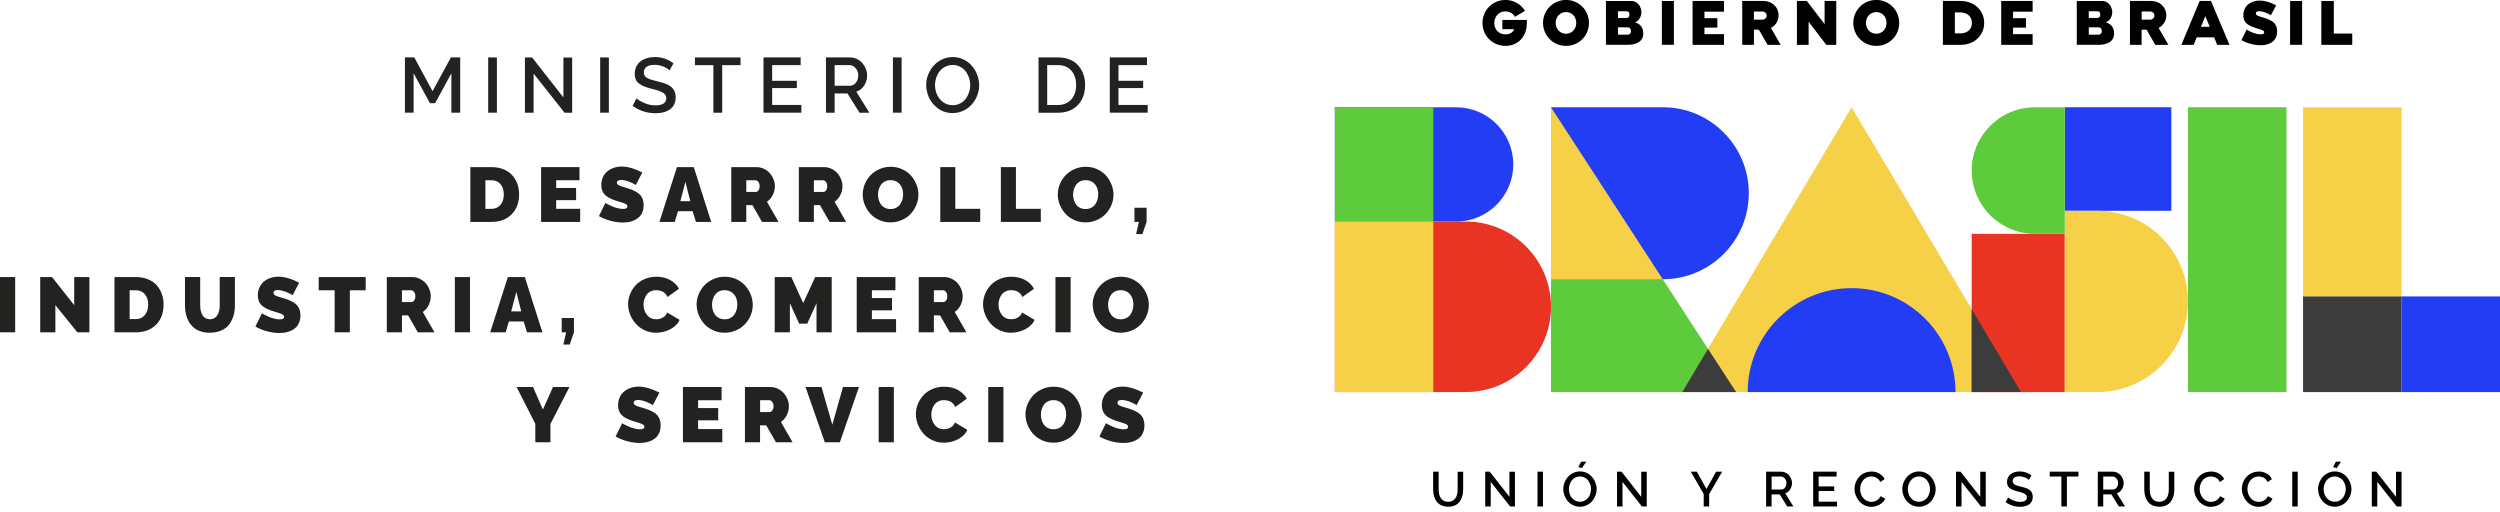 <svg xmlns="http://www.w3.org/2000/svg" width="166" height="34" viewBox="0 0 166 34" fill="none"><g clip-path="url(#clip0_7114_1785)"><path d="M99.756 1.94H100.541C100.471 2.129 100.276 2.283 99.966 2.283C99.525 2.283 99.222 1.967 99.222 1.53C99.222 1.093 99.525 0.756 99.954 0.756C100.227 0.756 100.463 0.887 100.59 1.119L101.259 0.722C100.989 0.27 100.497 -0.004 99.962 -0.004C99.114 -0.004 98.437 0.673 98.437 1.526C98.437 2.379 99.109 3.047 99.966 3.047C100.773 3.047 101.38 2.455 101.38 1.549V1.322H99.756V1.944V1.94Z" fill="black"></path><path d="M103.987 2.241C103.597 2.241 103.297 1.933 103.297 1.522C103.297 1.11 103.597 0.802 103.987 0.802C104.377 0.802 104.664 1.11 104.664 1.522C104.664 1.933 104.369 2.241 103.987 2.241ZM103.987 -0.004C103.134 -0.004 102.457 0.673 102.457 1.522C102.457 2.37 103.134 3.047 103.987 3.047C104.84 3.047 105.508 2.37 105.508 1.522C105.508 0.673 104.831 -0.004 103.987 -0.004Z" fill="black"></path><path d="M112.387 2.978H114.473V2.267H113.175V1.834H114.032V1.208H113.175V0.775H114.473V0.064H112.387V2.978Z" fill="black"></path><path d="M117.006 1.308H116.459V0.765H117.006C117.195 0.765 117.305 0.892 117.305 1.038C117.305 1.185 117.189 1.308 117.006 1.308ZM117.59 1.855C117.899 1.692 118.099 1.384 118.099 1.011C118.099 0.472 117.662 0.064 117.093 0.064H115.684V2.978H116.461V1.972H116.79L117.367 2.978H118.237L117.59 1.855Z" fill="black"></path><path d="M121.153 1.603L119.975 0.064H119.315V2.978H120.092V1.444L121.265 2.978H121.927V0.064H121.153V1.603Z" fill="black"></path><path d="M124.588 2.241C124.198 2.241 123.898 1.933 123.898 1.522C123.898 1.11 124.198 0.802 124.588 0.802C124.978 0.802 125.265 1.11 125.265 1.522C125.265 1.933 124.97 2.241 124.588 2.241ZM124.588 -0.004C123.735 -0.004 123.058 0.673 123.058 1.522C123.058 2.37 123.735 3.047 124.588 3.047C125.441 3.047 126.109 2.37 126.109 1.522C126.109 0.673 125.433 -0.004 124.588 -0.004Z" fill="black"></path><path d="M130.156 2.218H129.802V0.824H130.156C130.619 0.824 130.935 1.098 130.935 1.522C130.935 1.947 130.619 2.22 130.156 2.22M130.195 0.064H129.008V2.978H130.195C131.081 2.978 131.75 2.356 131.75 1.522C131.75 0.688 131.081 0.067 130.195 0.067" fill="black"></path><path d="M132.88 2.978H134.966V2.267H133.667V1.834H134.524V1.208H133.667V0.775H134.966V0.064H132.88V2.978Z" fill="black"></path><path d="M142.753 1.306H142.205V0.763H142.753C142.942 0.763 143.052 0.89 143.052 1.036C143.052 1.183 142.935 1.306 142.753 1.306ZM143.334 1.855C143.642 1.692 143.843 1.384 143.843 1.011C143.843 0.472 143.406 0.064 142.838 0.064H141.429V2.978H142.203V1.972H142.534L143.111 2.978H143.981L143.334 1.855Z" fill="black"></path><path d="M146.144 1.781L146.435 1.066L146.725 1.781H146.142H146.144ZM146.804 0.064H146.059L144.843 2.978H145.662L145.864 2.477H147.016L147.222 2.978H148.037L146.808 0.064H146.804Z" fill="black"></path><path d="M154.965 2.227V0.064H154.137V2.978H156.189V2.227H154.965Z" fill="black"></path><path d="M108.093 1.815H107.433V2.303H108.065C108.133 2.303 108.188 2.282 108.233 2.241C108.275 2.199 108.298 2.142 108.298 2.065C108.298 1.989 108.279 1.934 108.241 1.887C108.203 1.84 108.154 1.817 108.095 1.817M107.433 0.748V1.193H107.98C108.042 1.193 108.095 1.176 108.135 1.142C108.175 1.108 108.197 1.049 108.197 0.968C108.197 0.894 108.18 0.839 108.143 0.803C108.107 0.767 108.063 0.75 108.006 0.75H107.435L107.433 0.748ZM108.065 2.975H106.635V0.066H108.324C108.455 0.066 108.572 0.102 108.676 0.177C108.78 0.251 108.856 0.344 108.909 0.457C108.96 0.569 108.988 0.688 108.988 0.813C108.988 0.955 108.952 1.089 108.88 1.212C108.808 1.335 108.706 1.427 108.572 1.486C108.744 1.537 108.878 1.624 108.971 1.749C109.064 1.872 109.113 2.033 109.113 2.231C109.113 2.358 109.086 2.47 109.033 2.566C108.979 2.664 108.903 2.742 108.808 2.801C108.71 2.859 108.6 2.903 108.477 2.933C108.354 2.963 108.218 2.978 108.071 2.978" fill="black"></path><path d="M139.356 1.815H138.696V2.303H139.329C139.397 2.303 139.452 2.282 139.496 2.241C139.539 2.199 139.562 2.142 139.562 2.065C139.562 1.989 139.543 1.934 139.505 1.887C139.467 1.84 139.418 1.817 139.358 1.817M138.694 0.745V1.191H139.242C139.303 1.191 139.356 1.174 139.397 1.14C139.437 1.106 139.458 1.047 139.458 0.966C139.458 0.892 139.441 0.835 139.405 0.801C139.369 0.764 139.324 0.748 139.267 0.748H138.696L138.694 0.745ZM139.329 2.975H137.899V0.066H139.588C139.719 0.066 139.836 0.102 139.94 0.177C140.044 0.251 140.122 0.344 140.173 0.457C140.224 0.569 140.252 0.688 140.252 0.813C140.252 0.955 140.216 1.089 140.143 1.212C140.071 1.335 139.969 1.427 139.836 1.486C140.008 1.537 140.141 1.624 140.235 1.749C140.328 1.872 140.377 2.033 140.377 2.233C140.377 2.36 140.349 2.47 140.296 2.568C140.243 2.666 140.167 2.744 140.071 2.804C139.976 2.861 139.863 2.905 139.74 2.935C139.617 2.965 139.481 2.98 139.335 2.98" fill="black"></path><path d="M150.791 1.01C150.778 1.004 150.763 0.995 150.742 0.982C150.723 0.972 150.68 0.949 150.621 0.919C150.559 0.889 150.5 0.862 150.44 0.838C150.383 0.815 150.313 0.794 150.237 0.775C150.16 0.755 150.086 0.745 150.02 0.745C149.865 0.745 149.787 0.794 149.787 0.889C149.787 0.91 149.791 0.929 149.798 0.946C149.804 0.963 149.817 0.98 149.836 0.995C149.855 1.01 149.874 1.023 149.891 1.033C149.91 1.044 149.938 1.057 149.974 1.069C150.012 1.082 150.044 1.093 150.071 1.101C150.099 1.11 150.137 1.12 150.192 1.139C150.247 1.156 150.292 1.169 150.326 1.18C150.443 1.216 150.542 1.252 150.625 1.286C150.706 1.32 150.786 1.362 150.865 1.413C150.941 1.464 151.005 1.517 151.049 1.579C151.096 1.638 151.134 1.71 151.162 1.795C151.189 1.88 151.202 1.975 151.202 2.082C151.202 2.217 151.181 2.338 151.139 2.444C151.096 2.553 151.039 2.642 150.969 2.71C150.899 2.778 150.814 2.835 150.718 2.879C150.621 2.926 150.521 2.956 150.419 2.977C150.317 2.996 150.209 3.005 150.097 3.005C149.887 3.005 149.668 2.973 149.439 2.911C149.21 2.85 149.008 2.767 148.832 2.663L149.176 1.963C149.189 1.971 149.208 1.984 149.231 1.997C149.254 2.009 149.303 2.035 149.375 2.073C149.45 2.109 149.52 2.143 149.592 2.171C149.662 2.198 149.747 2.224 149.842 2.247C149.94 2.27 150.029 2.281 150.112 2.281C150.266 2.281 150.343 2.239 150.343 2.154C150.343 2.122 150.332 2.094 150.313 2.069C150.294 2.043 150.26 2.022 150.213 2.001C150.167 1.98 150.122 1.963 150.078 1.95C150.035 1.935 149.974 1.918 149.893 1.895C149.815 1.872 149.749 1.85 149.696 1.833C149.435 1.744 149.246 1.64 149.131 1.517C149.015 1.394 148.957 1.226 148.957 1.019C148.957 0.862 148.987 0.721 149.046 0.594C149.106 0.467 149.186 0.365 149.286 0.284C149.388 0.204 149.503 0.144 149.632 0.1C149.761 0.057 149.899 0.036 150.044 0.036C150.356 0.036 150.718 0.14 151.134 0.35L150.791 1.01Z" fill="black"></path><path d="M152.861 0.066H152.063V2.975H152.861V0.066Z" fill="black"></path><path d="M111.146 0.066H110.348V2.975H111.146V0.066Z" fill="black"></path><path d="M96.159 33.646C96.017 33.646 95.888 33.625 95.773 33.582C95.659 33.54 95.565 33.485 95.489 33.412C95.415 33.342 95.351 33.255 95.302 33.156C95.251 33.056 95.217 32.952 95.194 32.842C95.173 32.733 95.162 32.615 95.162 32.492V31.32H95.527V32.492C95.527 32.579 95.534 32.661 95.546 32.74C95.559 32.818 95.58 32.893 95.612 32.965C95.644 33.037 95.682 33.098 95.729 33.149C95.775 33.2 95.835 33.241 95.907 33.272C95.981 33.304 96.064 33.319 96.157 33.319C96.251 33.319 96.336 33.304 96.408 33.272C96.482 33.241 96.541 33.198 96.588 33.147C96.635 33.094 96.673 33.033 96.705 32.963C96.737 32.891 96.758 32.816 96.768 32.738C96.781 32.661 96.787 32.579 96.787 32.494V31.322H97.155V32.494C97.155 32.655 97.135 32.803 97.097 32.941C97.059 33.077 97.002 33.198 96.923 33.306C96.847 33.415 96.741 33.497 96.611 33.557C96.48 33.618 96.329 33.648 96.155 33.648" fill="black"></path><path d="M98.619 31.32V33.631H98.984V31.997L100.274 33.631H100.592V31.325H100.227V32.99L98.918 31.32H98.619Z" fill="black"></path><path d="M102.453 31.32H102.09V33.631H102.453V31.32Z" fill="black"></path><path d="M105.04 31.083L104.804 31.013L104.989 30.654H105.331L105.038 31.083H105.04ZM104.913 33.317C105.025 33.317 105.129 33.292 105.222 33.243C105.318 33.194 105.394 33.13 105.454 33.05C105.513 32.969 105.562 32.88 105.594 32.78C105.628 32.681 105.645 32.579 105.645 32.475C105.645 32.371 105.628 32.261 105.592 32.159C105.555 32.059 105.507 31.968 105.445 31.891C105.384 31.813 105.305 31.751 105.214 31.707C105.12 31.66 105.021 31.637 104.913 31.637C104.804 31.637 104.696 31.66 104.603 31.709C104.507 31.758 104.429 31.821 104.369 31.9C104.308 31.98 104.259 32.07 104.227 32.169C104.193 32.269 104.176 32.371 104.176 32.475C104.176 32.621 104.206 32.757 104.263 32.884C104.323 33.012 104.41 33.116 104.524 33.196C104.639 33.277 104.768 33.317 104.915 33.317M103.803 32.475C103.803 32.322 103.83 32.176 103.888 32.033C103.945 31.891 104.021 31.766 104.119 31.658C104.217 31.552 104.335 31.465 104.473 31.401C104.613 31.337 104.76 31.304 104.915 31.304C105.07 31.304 105.224 31.337 105.365 31.405C105.505 31.473 105.621 31.562 105.715 31.673C105.808 31.785 105.882 31.908 105.935 32.05C105.988 32.191 106.016 32.333 106.016 32.479C106.016 32.632 105.988 32.778 105.931 32.92C105.874 33.063 105.797 33.188 105.702 33.294C105.606 33.402 105.488 33.487 105.35 33.551C105.21 33.614 105.063 33.648 104.908 33.648C104.779 33.648 104.658 33.627 104.539 33.582C104.422 33.54 104.321 33.481 104.231 33.406C104.142 33.33 104.066 33.245 104.002 33.145C103.937 33.046 103.888 32.94 103.854 32.825C103.82 32.71 103.803 32.594 103.803 32.477" fill="black"></path><path d="M107.371 31.32V33.631H107.734V31.997L109.026 33.631H109.344V31.325H108.977V32.99L107.67 31.32H107.371Z" fill="black"></path><path d="M113.952 31.32L113.309 32.47L112.67 31.32H112.269L113.126 32.799V33.631H113.489V32.806L114.353 31.32H113.952Z" fill="black"></path><path d="M117.635 32.504H118.274C118.373 32.504 118.458 32.462 118.524 32.377C118.59 32.292 118.622 32.192 118.622 32.071C118.622 31.951 118.586 31.853 118.509 31.768C118.435 31.683 118.35 31.643 118.253 31.643H117.635V32.504ZM117.27 33.631V31.32H118.276C118.376 31.32 118.473 31.341 118.562 31.386C118.654 31.428 118.728 31.486 118.789 31.558C118.851 31.628 118.9 31.709 118.936 31.8C118.972 31.891 118.989 31.98 118.989 32.074C118.989 32.231 118.946 32.371 118.866 32.498C118.783 32.625 118.675 32.71 118.539 32.753L119.082 33.631H118.673L118.17 32.827H117.633V33.631H117.27Z" fill="black"></path><path d="M120.396 31.32V33.631H121.978V33.309H120.758V32.602H121.79V32.298H120.758V31.643H121.951V31.32H120.396Z" fill="black"></path><path d="M124.259 31.308C124.461 31.308 124.639 31.354 124.792 31.445C124.945 31.537 125.061 31.66 125.138 31.813L124.851 32.006C124.82 31.94 124.781 31.881 124.735 31.832C124.688 31.783 124.637 31.745 124.584 31.717C124.529 31.689 124.474 31.671 124.419 31.658C124.363 31.645 124.306 31.639 124.249 31.639C124.155 31.639 124.068 31.654 123.988 31.687C123.907 31.721 123.839 31.764 123.782 31.817C123.725 31.87 123.676 31.934 123.633 32.006C123.593 32.078 123.561 32.152 123.542 32.233C123.523 32.311 123.513 32.392 123.513 32.475C123.513 32.623 123.544 32.763 123.608 32.893C123.672 33.022 123.761 33.126 123.875 33.205C123.992 33.283 124.119 33.323 124.257 33.323C124.338 33.323 124.414 33.311 124.491 33.285C124.567 33.26 124.639 33.219 124.709 33.16C124.779 33.103 124.834 33.028 124.873 32.944L125.176 33.115C125.131 33.226 125.057 33.323 124.953 33.406C124.851 33.491 124.737 33.553 124.616 33.593C124.493 33.633 124.37 33.652 124.245 33.652C124.088 33.652 123.939 33.618 123.801 33.548C123.661 33.478 123.544 33.389 123.449 33.277C123.353 33.164 123.279 33.037 123.224 32.895C123.169 32.753 123.141 32.608 123.141 32.462C123.141 32.349 123.156 32.237 123.188 32.127C123.22 32.016 123.269 31.912 123.332 31.815C123.396 31.717 123.472 31.63 123.559 31.556C123.648 31.482 123.752 31.42 123.873 31.378C123.994 31.333 124.124 31.312 124.259 31.312" fill="black"></path><path d="M127.421 33.317C127.533 33.317 127.637 33.292 127.73 33.243C127.824 33.194 127.902 33.131 127.962 33.05C128.021 32.969 128.07 32.88 128.102 32.781C128.136 32.681 128.151 32.579 128.151 32.475C128.151 32.371 128.134 32.261 128.098 32.159C128.061 32.059 128.013 31.968 127.951 31.892C127.89 31.813 127.811 31.751 127.72 31.707C127.626 31.66 127.527 31.637 127.419 31.637C127.31 31.637 127.202 31.66 127.109 31.709C127.013 31.758 126.935 31.821 126.873 31.9C126.812 31.981 126.765 32.07 126.731 32.169C126.697 32.269 126.68 32.371 126.68 32.475C126.68 32.621 126.71 32.757 126.767 32.885C126.827 33.012 126.914 33.116 127.026 33.196C127.141 33.277 127.27 33.317 127.416 33.317M126.313 32.475C126.313 32.322 126.341 32.176 126.398 32.034C126.455 31.892 126.532 31.766 126.629 31.658C126.727 31.552 126.846 31.465 126.984 31.401C127.124 31.338 127.27 31.304 127.425 31.304C127.58 31.304 127.735 31.338 127.875 31.406C128.015 31.474 128.131 31.563 128.225 31.673C128.318 31.785 128.392 31.908 128.448 32.051C128.501 32.191 128.528 32.333 128.528 32.479C128.528 32.632 128.501 32.778 128.443 32.921C128.386 33.063 128.31 33.188 128.214 33.294C128.119 33.402 128 33.487 127.862 33.551C127.722 33.614 127.576 33.648 127.421 33.648C127.291 33.648 127.168 33.627 127.051 33.583C126.935 33.54 126.833 33.481 126.744 33.407C126.655 33.33 126.578 33.245 126.513 33.145C126.447 33.046 126.398 32.94 126.364 32.825C126.33 32.711 126.313 32.594 126.313 32.477" fill="black"></path><path d="M129.88 31.32V33.631H130.245V31.997L131.537 33.631H131.855V31.325H131.488V32.99L130.179 31.32H129.88Z" fill="black"></path><path d="M134.716 31.864C134.665 31.809 134.582 31.756 134.461 31.705C134.342 31.654 134.217 31.628 134.09 31.628C133.939 31.628 133.827 31.656 133.753 31.711C133.678 31.766 133.64 31.845 133.64 31.947C133.64 31.979 133.644 32.008 133.653 32.032C133.661 32.057 133.672 32.08 133.687 32.099C133.699 32.118 133.719 32.138 133.746 32.157C133.774 32.176 133.799 32.191 133.825 32.203C133.85 32.216 133.886 32.231 133.931 32.244C133.975 32.258 134.018 32.271 134.058 32.28C134.096 32.29 134.149 32.303 134.213 32.318C134.315 32.341 134.402 32.367 134.474 32.39C134.546 32.413 134.616 32.443 134.682 32.479C134.748 32.515 134.803 32.556 134.843 32.602C134.883 32.649 134.915 32.702 134.939 32.768C134.962 32.831 134.975 32.906 134.975 32.989C134.975 33.082 134.96 33.165 134.932 33.239C134.903 33.313 134.862 33.375 134.811 33.426C134.76 33.477 134.699 33.519 134.627 33.553C134.555 33.587 134.478 33.612 134.395 33.627C134.313 33.642 134.224 33.651 134.128 33.651C133.952 33.651 133.782 33.623 133.619 33.57C133.455 33.517 133.307 33.44 133.175 33.339L133.343 33.027C133.409 33.097 133.517 33.162 133.67 33.226C133.82 33.29 133.975 33.324 134.137 33.324C134.281 33.324 134.391 33.298 134.47 33.247C134.548 33.196 134.586 33.124 134.586 33.029C134.586 32.991 134.58 32.957 134.569 32.925C134.559 32.893 134.538 32.867 134.508 32.842C134.48 32.817 134.451 32.795 134.421 32.776C134.389 32.759 134.347 32.74 134.291 32.721C134.236 32.702 134.185 32.687 134.139 32.674C134.092 32.662 134.03 32.645 133.952 32.626C133.831 32.594 133.729 32.562 133.651 32.528C133.57 32.494 133.5 32.454 133.441 32.407C133.381 32.36 133.337 32.303 133.309 32.237C133.281 32.172 133.267 32.095 133.267 32.006C133.267 31.894 133.288 31.794 133.33 31.705C133.373 31.616 133.432 31.541 133.509 31.484C133.583 31.427 133.672 31.382 133.774 31.35C133.876 31.319 133.986 31.304 134.107 31.304C134.391 31.304 134.65 31.391 134.888 31.565L134.722 31.864H134.716Z" fill="black"></path><path d="M136.102 31.32V31.643H136.874V33.631H137.241V31.643H138.009V31.32H136.102Z" fill="black"></path><path d="M139.655 32.504H140.294C140.394 32.504 140.479 32.462 140.544 32.377C140.61 32.292 140.642 32.192 140.642 32.071C140.642 31.951 140.606 31.853 140.53 31.768C140.457 31.683 140.37 31.643 140.273 31.643H139.655V32.504ZM139.293 33.631V31.32H140.298C140.398 31.32 140.496 31.341 140.585 31.386C140.676 31.428 140.752 31.486 140.812 31.558C140.873 31.628 140.922 31.709 140.958 31.8C140.994 31.889 141.011 31.98 141.011 32.074C141.011 32.231 140.969 32.371 140.888 32.498C140.805 32.625 140.697 32.71 140.561 32.753L141.105 33.631H140.695L140.192 32.827H139.655V33.631H139.293Z" fill="black"></path><path d="M143.378 33.646C143.236 33.646 143.106 33.625 142.992 33.582C142.877 33.54 142.784 33.485 142.709 33.412C142.633 33.342 142.571 33.255 142.52 33.156C142.472 33.056 142.436 32.952 142.414 32.842C142.393 32.733 142.38 32.615 142.38 32.492V31.32H142.745V32.492C142.745 32.579 142.752 32.661 142.765 32.74C142.777 32.818 142.798 32.893 142.83 32.965C142.862 33.037 142.9 33.098 142.947 33.149C142.994 33.2 143.053 33.241 143.125 33.272C143.199 33.304 143.282 33.319 143.376 33.319C143.469 33.319 143.554 33.304 143.626 33.272C143.7 33.241 143.76 33.198 143.806 33.147C143.853 33.094 143.891 33.033 143.923 32.963C143.955 32.891 143.976 32.816 143.989 32.738C143.999 32.661 144.008 32.579 144.008 32.494V31.322H144.375V32.494C144.375 32.655 144.356 32.803 144.318 32.941C144.28 33.077 144.22 33.198 144.144 33.306C144.065 33.415 143.961 33.497 143.832 33.557C143.7 33.618 143.55 33.648 143.376 33.648" fill="black"></path><path d="M146.808 31.308C147.01 31.308 147.188 31.354 147.341 31.445C147.494 31.537 147.61 31.66 147.687 31.813L147.4 32.006C147.369 31.94 147.33 31.881 147.284 31.832C147.237 31.783 147.186 31.745 147.131 31.717C147.076 31.689 147.021 31.671 146.965 31.658C146.91 31.645 146.853 31.639 146.796 31.639C146.702 31.639 146.615 31.654 146.535 31.687C146.454 31.719 146.386 31.764 146.329 31.817C146.272 31.87 146.223 31.934 146.18 32.006C146.14 32.078 146.108 32.152 146.089 32.233C146.07 32.311 146.059 32.392 146.059 32.475C146.059 32.623 146.091 32.763 146.155 32.893C146.219 33.022 146.308 33.126 146.422 33.205C146.539 33.283 146.666 33.323 146.804 33.323C146.885 33.323 146.961 33.311 147.038 33.285C147.114 33.26 147.186 33.219 147.256 33.16C147.326 33.103 147.381 33.028 147.42 32.944L147.723 33.115C147.678 33.226 147.604 33.323 147.5 33.406C147.398 33.491 147.284 33.553 147.163 33.593C147.04 33.633 146.917 33.652 146.791 33.652C146.634 33.652 146.486 33.618 146.348 33.548C146.208 33.478 146.091 33.389 145.996 33.277C145.9 33.164 145.826 33.037 145.771 32.895C145.716 32.753 145.688 32.608 145.688 32.462C145.688 32.349 145.703 32.237 145.735 32.127C145.767 32.016 145.815 31.912 145.879 31.815C145.943 31.717 146.019 31.63 146.106 31.556C146.195 31.482 146.299 31.42 146.42 31.378C146.541 31.333 146.67 31.312 146.806 31.312" fill="black"></path><path d="M149.978 31.308C150.18 31.308 150.358 31.354 150.511 31.445C150.664 31.537 150.78 31.66 150.857 31.813L150.57 32.006C150.538 31.94 150.5 31.881 150.453 31.832C150.407 31.783 150.356 31.745 150.303 31.717C150.248 31.689 150.192 31.671 150.137 31.658C150.082 31.645 150.025 31.639 149.968 31.639C149.874 31.639 149.787 31.654 149.707 31.687C149.626 31.719 149.556 31.764 149.501 31.817C149.443 31.87 149.395 31.934 149.352 32.006C149.312 32.078 149.28 32.152 149.261 32.233C149.242 32.311 149.231 32.392 149.231 32.475C149.231 32.623 149.263 32.763 149.327 32.893C149.39 33.022 149.477 33.126 149.594 33.205C149.711 33.283 149.838 33.323 149.976 33.323C150.057 33.323 150.133 33.311 150.209 33.285C150.286 33.26 150.358 33.219 150.428 33.16C150.498 33.103 150.553 33.028 150.591 32.944L150.895 33.115C150.85 33.226 150.776 33.323 150.672 33.406C150.57 33.491 150.456 33.553 150.335 33.593C150.212 33.633 150.089 33.652 149.963 33.652C149.806 33.652 149.658 33.618 149.52 33.548C149.38 33.478 149.263 33.389 149.168 33.277C149.072 33.164 148.998 33.037 148.943 32.895C148.888 32.753 148.86 32.608 148.86 32.462C148.86 32.349 148.875 32.237 148.907 32.127C148.938 32.016 148.987 31.912 149.051 31.815C149.115 31.717 149.191 31.63 149.278 31.556C149.367 31.482 149.471 31.42 149.592 31.378C149.713 31.335 149.842 31.312 149.978 31.312" fill="black"></path><path d="M152.569 31.32H152.206V33.631H152.569V31.32Z" fill="black"></path><path d="M155.155 31.083L154.92 31.013L155.104 30.654H155.446L155.153 31.083H155.155ZM155.028 33.317C155.141 33.317 155.245 33.292 155.338 33.243C155.431 33.194 155.51 33.13 155.569 33.05C155.629 32.969 155.677 32.88 155.709 32.78C155.743 32.681 155.76 32.579 155.76 32.475C155.76 32.371 155.741 32.261 155.707 32.159C155.671 32.059 155.622 31.968 155.561 31.891C155.499 31.813 155.421 31.751 155.329 31.707C155.236 31.66 155.136 31.637 155.028 31.637C154.92 31.637 154.812 31.66 154.718 31.709C154.623 31.758 154.544 31.821 154.483 31.9C154.421 31.98 154.375 32.07 154.341 32.169C154.307 32.269 154.29 32.371 154.29 32.475C154.29 32.621 154.319 32.757 154.377 32.884C154.436 33.012 154.523 33.116 154.638 33.196C154.752 33.277 154.882 33.317 155.028 33.317ZM153.921 32.475C153.921 32.322 153.948 32.176 154.005 32.033C154.063 31.891 154.139 31.766 154.237 31.658C154.334 31.552 154.453 31.465 154.591 31.401C154.731 31.337 154.877 31.304 155.032 31.304C155.187 31.304 155.342 31.337 155.482 31.405C155.622 31.473 155.739 31.562 155.832 31.673C155.926 31.785 156 31.908 156.055 32.05C156.108 32.191 156.136 32.333 156.136 32.479C156.136 32.632 156.108 32.778 156.051 32.92C155.994 33.063 155.917 33.188 155.822 33.294C155.726 33.402 155.607 33.487 155.469 33.551C155.329 33.614 155.183 33.648 155.028 33.648C154.899 33.648 154.776 33.627 154.659 33.582C154.542 33.54 154.44 33.481 154.351 33.406C154.262 33.33 154.186 33.245 154.12 33.145C154.054 33.046 154.005 32.94 153.971 32.825C153.937 32.71 153.921 32.594 153.921 32.477" fill="black"></path><path d="M157.487 31.32V33.631H157.852V31.997L159.145 33.631H159.463V31.325H159.096V32.99L157.787 31.32H157.487Z" fill="black"></path><path d="M29.971 7.482V4.868L28.891 6.852H28.549L27.465 4.868V7.482H26.888V3.813H27.509L28.723 6.056L29.937 3.813H30.558V7.482H29.973H29.971Z" fill="#222221"></path><path d="M32.416 7.482V3.813H32.993V7.482H32.416Z" fill="#222221"></path><path d="M35.432 4.889V7.484H34.855V3.815H35.33L37.41 6.468V3.82H37.993V7.484H37.486L35.434 4.889H35.432Z" fill="#222221"></path><path d="M39.851 7.482V3.813H40.428V7.482H39.851Z" fill="#222221"></path><path d="M44.459 4.677C44.38 4.59 44.245 4.505 44.056 4.425C43.865 4.344 43.669 4.304 43.468 4.304C43.228 4.304 43.05 4.348 42.931 4.435C42.812 4.522 42.753 4.647 42.753 4.811C42.753 4.862 42.759 4.906 42.772 4.947C42.785 4.987 42.804 5.023 42.823 5.055C42.844 5.087 42.876 5.116 42.918 5.144C42.961 5.172 43.001 5.197 43.044 5.218C43.086 5.239 43.141 5.261 43.213 5.282C43.285 5.305 43.351 5.324 43.415 5.339C43.478 5.354 43.559 5.375 43.659 5.401C43.82 5.439 43.958 5.477 44.073 5.515C44.187 5.553 44.297 5.6 44.404 5.66C44.51 5.717 44.595 5.783 44.658 5.855C44.722 5.927 44.773 6.014 44.811 6.116C44.849 6.218 44.868 6.334 44.868 6.466C44.868 6.612 44.845 6.744 44.798 6.863C44.752 6.979 44.688 7.079 44.607 7.16C44.527 7.24 44.429 7.308 44.315 7.363C44.2 7.419 44.077 7.457 43.945 7.482C43.814 7.506 43.674 7.518 43.521 7.518C43.241 7.518 42.971 7.476 42.71 7.391C42.449 7.306 42.214 7.183 42.006 7.024L42.271 6.527C42.377 6.638 42.549 6.742 42.789 6.844C43.029 6.945 43.275 6.996 43.529 6.996C43.759 6.996 43.935 6.956 44.058 6.875C44.181 6.795 44.242 6.678 44.242 6.527C44.242 6.466 44.234 6.413 44.215 6.364C44.196 6.315 44.164 6.271 44.119 6.232C44.075 6.194 44.028 6.158 43.979 6.131C43.931 6.103 43.863 6.073 43.776 6.041C43.686 6.012 43.606 5.986 43.534 5.965C43.459 5.946 43.362 5.918 43.237 5.887C43.044 5.836 42.884 5.785 42.757 5.732C42.632 5.679 42.519 5.615 42.422 5.541C42.324 5.464 42.254 5.375 42.212 5.271C42.167 5.167 42.146 5.046 42.146 4.904C42.146 4.728 42.18 4.569 42.248 4.427C42.316 4.285 42.409 4.168 42.53 4.075C42.649 3.981 42.791 3.911 42.952 3.862C43.114 3.814 43.29 3.788 43.481 3.788C43.933 3.788 44.344 3.926 44.72 4.202L44.457 4.677H44.459Z" fill="#222221"></path><path d="M49.172 4.327H47.954V7.484H47.368V4.327H46.144V3.815H49.172V4.327Z" fill="#222221"></path><path d="M53.211 6.971V7.482H50.695V3.813H53.165V4.325H51.272V5.367H52.91V5.848H51.272V6.969H53.209L53.211 6.971Z" fill="#222221"></path><path d="M54.843 7.482V3.813H56.441C56.6 3.813 56.753 3.847 56.897 3.917C57.042 3.987 57.163 4.077 57.26 4.189C57.358 4.301 57.436 4.429 57.491 4.573C57.549 4.715 57.576 4.862 57.576 5.008C57.576 5.256 57.511 5.481 57.379 5.683C57.247 5.884 57.075 6.018 56.859 6.088L57.723 7.484H57.071L56.273 6.207H55.42V7.484H54.843V7.482ZM55.42 5.693H56.435C56.594 5.693 56.727 5.626 56.831 5.492C56.935 5.358 56.989 5.197 56.989 5.006C56.989 4.815 56.929 4.66 56.812 4.524C56.694 4.391 56.558 4.323 56.403 4.323H55.42V5.691V5.693Z" fill="#222221"></path><path d="M59.291 7.482V3.813H59.868V7.482H59.291Z" fill="#222221"></path><path d="M61.498 5.649C61.498 5.407 61.542 5.172 61.633 4.947C61.725 4.722 61.846 4.522 62.001 4.353C62.155 4.183 62.342 4.047 62.563 3.943C62.783 3.841 63.017 3.788 63.265 3.788C63.513 3.788 63.757 3.841 63.98 3.949C64.203 4.058 64.388 4.2 64.536 4.374C64.685 4.55 64.803 4.749 64.888 4.972C64.973 5.195 65.018 5.422 65.018 5.653C65.018 5.895 64.973 6.128 64.882 6.356C64.791 6.583 64.67 6.778 64.517 6.947C64.364 7.117 64.177 7.253 63.957 7.355C63.736 7.457 63.503 7.508 63.255 7.508C63.049 7.508 62.853 7.474 62.669 7.406C62.484 7.338 62.321 7.245 62.181 7.124C62.041 7.005 61.918 6.867 61.816 6.71C61.712 6.553 61.633 6.383 61.58 6.201C61.527 6.018 61.5 5.834 61.5 5.647L61.498 5.649ZM63.259 6.986C63.437 6.986 63.6 6.947 63.751 6.869C63.902 6.793 64.023 6.689 64.12 6.563C64.216 6.436 64.29 6.294 64.343 6.135C64.396 5.976 64.421 5.814 64.421 5.647C64.421 5.479 64.394 5.307 64.337 5.146C64.279 4.985 64.203 4.843 64.105 4.72C64.008 4.597 63.885 4.497 63.736 4.425C63.59 4.35 63.431 4.314 63.259 4.314C63.087 4.314 62.915 4.352 62.764 4.429C62.614 4.505 62.491 4.607 62.393 4.732C62.295 4.857 62.219 5 62.166 5.159C62.113 5.318 62.085 5.479 62.085 5.647C62.085 5.878 62.132 6.097 62.225 6.298C62.319 6.5 62.457 6.665 62.637 6.793C62.82 6.92 63.025 6.984 63.259 6.984V6.986Z" fill="#222221"></path><path d="M68.957 7.482V3.813H70.26C70.549 3.813 70.805 3.86 71.037 3.956C71.266 4.051 71.454 4.183 71.601 4.35C71.747 4.518 71.86 4.711 71.936 4.932C72.013 5.15 72.051 5.388 72.051 5.645C72.051 6.201 71.887 6.646 71.563 6.981C71.238 7.317 70.803 7.484 70.262 7.484H68.959L68.957 7.482ZM70.258 4.327H69.534V6.971H70.258C70.51 6.971 70.727 6.911 70.909 6.795C71.092 6.678 71.228 6.521 71.319 6.321C71.41 6.122 71.454 5.897 71.454 5.643C71.454 5.25 71.348 4.934 71.136 4.69C70.924 4.446 70.631 4.325 70.258 4.325V4.327Z" fill="#222221"></path><path d="M76.207 6.971V7.482H73.69V3.813H76.16V4.325H74.267V5.367H75.905V5.848H74.267V6.969H76.204L76.207 6.971Z" fill="#222221"></path><path d="M31.231 14.737V11.096H32.631C32.924 11.096 33.189 11.142 33.427 11.238C33.663 11.331 33.856 11.463 34.006 11.628C34.155 11.794 34.269 11.987 34.35 12.203C34.429 12.422 34.469 12.657 34.469 12.91C34.469 13.462 34.301 13.903 33.966 14.236C33.631 14.569 33.187 14.735 32.633 14.735H31.233L31.231 14.737ZM32.631 11.968H32.23V13.867H32.631C32.886 13.867 33.088 13.778 33.234 13.602C33.38 13.425 33.453 13.194 33.453 12.912C33.453 12.63 33.378 12.399 33.232 12.227C33.086 12.055 32.884 11.968 32.631 11.968Z" fill="#222221"></path><path d="M38.524 13.865V14.737H35.929V11.096H38.478V11.968H36.929V12.481H38.253V13.29H36.929V13.865H38.524Z" fill="#222221"></path><path d="M42.22 12.284C42.206 12.276 42.184 12.265 42.161 12.248C42.138 12.231 42.085 12.206 42.008 12.167C41.932 12.129 41.855 12.095 41.783 12.066C41.711 12.036 41.624 12.01 41.526 11.985C41.429 11.961 41.34 11.949 41.257 11.949C41.062 11.949 40.964 12.008 40.964 12.129C40.964 12.157 40.968 12.18 40.979 12.201C40.988 12.223 41.005 12.244 41.028 12.261C41.051 12.28 41.075 12.295 41.096 12.307C41.119 12.32 41.153 12.335 41.2 12.352C41.246 12.369 41.287 12.382 41.321 12.392C41.355 12.403 41.406 12.418 41.474 12.439C41.541 12.46 41.599 12.477 41.641 12.49C41.788 12.534 41.913 12.579 42.014 12.623C42.116 12.668 42.216 12.719 42.314 12.783C42.411 12.844 42.488 12.914 42.547 12.989C42.606 13.063 42.651 13.154 42.687 13.26C42.721 13.366 42.738 13.485 42.738 13.619C42.738 13.786 42.711 13.939 42.657 14.075C42.604 14.211 42.534 14.321 42.445 14.406C42.358 14.493 42.252 14.563 42.131 14.62C42.01 14.678 41.885 14.718 41.758 14.741C41.63 14.764 41.495 14.775 41.352 14.775C41.089 14.775 40.816 14.737 40.529 14.658C40.243 14.58 39.988 14.478 39.77 14.349L40.2 13.472C40.217 13.485 40.241 13.498 40.268 13.517C40.298 13.534 40.357 13.566 40.449 13.612C40.54 13.659 40.629 13.699 40.718 13.733C40.807 13.767 40.911 13.801 41.032 13.829C41.153 13.858 41.266 13.873 41.37 13.873C41.563 13.873 41.66 13.82 41.66 13.712C41.66 13.672 41.648 13.636 41.622 13.606C41.596 13.574 41.556 13.546 41.497 13.521C41.437 13.496 41.382 13.474 41.327 13.455C41.272 13.438 41.196 13.415 41.096 13.385C40.996 13.356 40.913 13.33 40.85 13.309C40.523 13.199 40.287 13.067 40.143 12.912C39.999 12.757 39.927 12.549 39.927 12.288C39.927 12.093 39.963 11.917 40.037 11.758C40.111 11.599 40.211 11.469 40.338 11.37C40.464 11.27 40.608 11.193 40.771 11.138C40.932 11.085 41.104 11.058 41.287 11.058C41.675 11.058 42.131 11.189 42.651 11.45L42.22 12.276V12.284Z" fill="#222221"></path><path d="M44.951 11.096H46.067L47.225 14.737H46.211L45.99 14.024H45.019L44.802 14.737H43.784L44.949 11.096H44.951ZM45.834 13.358L45.511 12.076L45.174 13.358H45.836H45.834Z" fill="#222221"></path><path d="M48.556 14.737V11.096H50.228C50.4 11.096 50.563 11.132 50.718 11.206C50.873 11.28 51.005 11.376 51.108 11.495C51.215 11.613 51.297 11.747 51.359 11.9C51.42 12.053 51.452 12.203 51.452 12.36C51.452 12.57 51.406 12.768 51.312 12.95C51.219 13.135 51.092 13.283 50.928 13.398L51.696 14.737H50.599L49.959 13.621H49.553V14.737H48.554H48.556ZM49.555 12.746H50.185C50.251 12.746 50.309 12.71 50.362 12.64C50.413 12.57 50.44 12.475 50.44 12.358C50.44 12.242 50.41 12.146 50.353 12.076C50.294 12.004 50.232 11.968 50.162 11.968H49.555V12.746Z" fill="#222221"></path><path d="M53.043 14.737V11.096H54.715C54.887 11.096 55.05 11.132 55.205 11.206C55.36 11.28 55.492 11.376 55.596 11.495C55.702 11.613 55.785 11.747 55.846 11.9C55.908 12.053 55.94 12.203 55.94 12.36C55.94 12.57 55.893 12.768 55.8 12.95C55.706 13.135 55.579 13.283 55.415 13.398L56.184 14.737H55.087L54.446 13.621H54.041V14.737H53.041H53.043ZM54.043 12.746H54.673C54.739 12.746 54.796 12.71 54.849 12.64C54.9 12.57 54.927 12.475 54.927 12.358C54.927 12.242 54.898 12.146 54.84 12.076C54.781 12.004 54.719 11.968 54.65 11.968H54.043V12.746Z" fill="#222221"></path><path d="M57.285 12.91C57.285 12.672 57.332 12.441 57.425 12.218C57.518 11.995 57.646 11.8 57.809 11.63C57.97 11.463 58.168 11.327 58.401 11.225C58.634 11.123 58.883 11.074 59.146 11.074C59.409 11.074 59.663 11.127 59.897 11.233C60.13 11.339 60.325 11.479 60.483 11.653C60.64 11.828 60.761 12.027 60.85 12.248C60.939 12.47 60.983 12.697 60.983 12.929C60.983 13.16 60.937 13.396 60.843 13.618C60.75 13.841 60.625 14.036 60.463 14.206C60.302 14.376 60.105 14.512 59.871 14.613C59.638 14.715 59.39 14.766 59.125 14.766C58.859 14.766 58.607 14.713 58.376 14.609C58.142 14.503 57.947 14.365 57.79 14.191C57.633 14.017 57.51 13.82 57.419 13.597C57.327 13.374 57.283 13.145 57.283 12.912L57.285 12.91ZM59.135 13.879C59.273 13.879 59.398 13.852 59.507 13.794C59.615 13.737 59.704 13.663 59.767 13.569C59.833 13.476 59.882 13.374 59.916 13.262C59.95 13.149 59.967 13.033 59.967 12.91C59.967 12.74 59.937 12.585 59.878 12.445C59.818 12.305 59.725 12.188 59.596 12.099C59.466 12.008 59.311 11.963 59.131 11.963C58.993 11.963 58.87 11.991 58.76 12.046C58.651 12.101 58.564 12.175 58.499 12.267C58.433 12.358 58.384 12.46 58.35 12.572C58.316 12.685 58.299 12.801 58.299 12.922C58.299 13.043 58.316 13.166 58.35 13.279C58.384 13.391 58.435 13.493 58.501 13.584C58.566 13.676 58.656 13.748 58.764 13.801C58.872 13.854 58.995 13.881 59.133 13.881L59.135 13.879Z" fill="#222221"></path><path d="M62.434 14.737V11.096H63.433V13.865H65.086V14.737H62.434Z" fill="#222221"></path><path d="M66.458 14.737V11.096H67.457V13.865H69.11V14.737H66.458Z" fill="#222221"></path><path d="M70.238 12.91C70.238 12.672 70.284 12.441 70.378 12.218C70.471 11.995 70.598 11.8 70.762 11.63C70.925 11.46 71.12 11.327 71.354 11.225C71.587 11.123 71.835 11.074 72.098 11.074C72.362 11.074 72.616 11.127 72.85 11.233C73.083 11.339 73.278 11.479 73.435 11.653C73.592 11.828 73.713 12.027 73.802 12.248C73.891 12.47 73.936 12.697 73.936 12.929C73.936 13.16 73.889 13.396 73.796 13.618C73.703 13.841 73.577 14.036 73.416 14.206C73.255 14.376 73.058 14.512 72.824 14.613C72.591 14.715 72.342 14.766 72.077 14.766C71.812 14.766 71.559 14.713 71.328 14.609C71.095 14.503 70.9 14.365 70.743 14.191C70.585 14.017 70.463 13.82 70.371 13.597C70.28 13.374 70.235 13.145 70.235 12.912L70.238 12.91ZM72.09 13.879C72.228 13.879 72.353 13.852 72.461 13.794C72.57 13.737 72.659 13.663 72.722 13.569C72.788 13.476 72.837 13.374 72.871 13.262C72.905 13.149 72.922 13.033 72.922 12.91C72.922 12.74 72.892 12.585 72.833 12.445C72.773 12.305 72.68 12.188 72.55 12.099C72.421 12.008 72.266 11.963 72.086 11.963C71.948 11.963 71.825 11.991 71.714 12.046C71.606 12.101 71.519 12.175 71.453 12.267C71.388 12.358 71.339 12.46 71.305 12.572C71.271 12.685 71.254 12.801 71.254 12.922C71.254 13.043 71.271 13.166 71.305 13.279C71.339 13.391 71.39 13.493 71.456 13.584C71.521 13.676 71.61 13.748 71.719 13.801C71.827 13.854 71.95 13.881 72.088 13.881L72.09 13.879Z" fill="#222221"></path><path d="M75.436 15.543L75.621 14.737H75.328V13.793H76.134V14.737L75.856 15.543H75.436Z" fill="#222221"></path><path d="M9.15527e-05 22.065V18.396H1.008V22.065H9.15527e-05Z" fill="#222221"></path><path d="M3.677 20.262V22.065H2.67V18.396H3.455L4.927 20.262V18.396H5.935V22.065H5.135L3.677 20.262Z" fill="#222221"></path><path d="M7.601 22.065V18.396H9.012C9.307 18.396 9.574 18.443 9.814 18.539C10.051 18.634 10.247 18.766 10.397 18.933C10.548 19.101 10.662 19.294 10.743 19.515C10.824 19.733 10.862 19.971 10.862 20.228C10.862 20.784 10.692 21.229 10.357 21.564C10.02 21.9 9.572 22.067 9.014 22.067H7.603L7.601 22.065ZM9.012 19.275H8.609V21.187H9.012C9.268 21.187 9.472 21.098 9.619 20.919C9.765 20.741 9.839 20.51 9.839 20.226C9.839 19.941 9.765 19.708 9.616 19.534C9.468 19.36 9.266 19.273 9.012 19.273V19.275Z" fill="#222221"></path><path d="M13.936 22.095C13.707 22.095 13.499 22.063 13.315 22C13.128 21.936 12.973 21.849 12.846 21.737C12.718 21.626 12.612 21.493 12.527 21.338C12.442 21.183 12.379 21.017 12.341 20.841C12.302 20.665 12.283 20.478 12.283 20.279V18.395H13.293V20.279C13.293 20.404 13.306 20.523 13.329 20.629C13.355 20.737 13.391 20.833 13.44 20.92C13.489 21.007 13.556 21.075 13.641 21.123C13.726 21.172 13.826 21.198 13.938 21.198C14.051 21.198 14.153 21.172 14.24 21.121C14.325 21.07 14.392 21.002 14.443 20.913C14.492 20.824 14.53 20.727 14.554 20.62C14.577 20.514 14.59 20.4 14.59 20.277V18.393H15.598V20.277C15.598 20.538 15.564 20.775 15.496 20.994C15.428 21.21 15.328 21.401 15.197 21.567C15.065 21.732 14.891 21.86 14.677 21.953C14.462 22.046 14.216 22.091 13.938 22.091L13.936 22.095Z" fill="#222221"></path><path d="M19.428 19.595C19.413 19.587 19.392 19.574 19.366 19.559C19.341 19.544 19.29 19.517 19.212 19.479C19.133 19.441 19.059 19.407 18.985 19.377C18.91 19.347 18.823 19.32 18.726 19.296C18.628 19.273 18.537 19.26 18.454 19.26C18.257 19.26 18.159 19.32 18.159 19.443C18.159 19.47 18.163 19.494 18.174 19.517C18.182 19.538 18.199 19.559 18.223 19.576C18.246 19.595 18.269 19.61 18.293 19.625C18.316 19.638 18.35 19.653 18.397 19.67C18.443 19.687 18.484 19.699 18.518 19.71C18.552 19.721 18.602 19.735 18.672 19.757C18.74 19.778 18.798 19.795 18.842 19.808C18.991 19.852 19.116 19.897 19.22 19.941C19.324 19.986 19.424 20.039 19.521 20.1C19.619 20.164 19.697 20.232 19.757 20.308C19.816 20.385 19.863 20.476 19.897 20.582C19.931 20.688 19.948 20.809 19.948 20.945C19.948 21.115 19.92 21.267 19.867 21.403C19.814 21.539 19.742 21.651 19.653 21.738C19.564 21.825 19.46 21.898 19.337 21.955C19.214 22.012 19.088 22.052 18.959 22.076C18.83 22.099 18.694 22.112 18.552 22.112C18.288 22.112 18.011 22.074 17.722 21.995C17.433 21.917 17.177 21.813 16.958 21.683L17.393 20.801C17.41 20.811 17.433 20.826 17.463 20.845C17.493 20.862 17.552 20.894 17.646 20.941C17.737 20.987 17.828 21.028 17.917 21.064C18.006 21.1 18.112 21.132 18.233 21.161C18.354 21.191 18.469 21.206 18.573 21.206C18.768 21.206 18.866 21.153 18.866 21.045C18.866 21.004 18.853 20.968 18.827 20.936C18.802 20.905 18.759 20.877 18.702 20.852C18.643 20.826 18.585 20.803 18.532 20.786C18.477 20.769 18.401 20.745 18.301 20.716C18.201 20.686 18.119 20.661 18.053 20.639C17.724 20.529 17.486 20.395 17.34 20.238C17.194 20.083 17.122 19.873 17.122 19.608C17.122 19.411 17.16 19.233 17.234 19.073C17.308 18.914 17.41 18.783 17.537 18.683C17.665 18.581 17.809 18.505 17.972 18.452C18.136 18.399 18.31 18.371 18.492 18.371C18.885 18.371 19.343 18.503 19.867 18.768L19.432 19.6L19.428 19.595Z" fill="#222221"></path><path d="M24.282 19.275H23.23V22.065H22.22V19.275H21.161V18.396H24.282V19.275Z" fill="#222221"></path><path d="M25.683 22.065V18.396H27.368C27.542 18.396 27.705 18.433 27.862 18.507C28.019 18.581 28.151 18.677 28.257 18.797C28.363 18.916 28.448 19.052 28.509 19.205C28.571 19.358 28.602 19.51 28.602 19.668C28.602 19.88 28.556 20.079 28.462 20.264C28.369 20.448 28.24 20.599 28.074 20.716L28.849 22.065H27.743L27.098 20.941H26.689V22.065H25.681H25.683ZM26.689 20.058H27.325C27.391 20.058 27.45 20.022 27.501 19.95C27.554 19.878 27.58 19.784 27.58 19.665C27.58 19.547 27.55 19.453 27.491 19.381C27.431 19.309 27.368 19.273 27.3 19.273H26.689V20.058Z" fill="#222221"></path><path d="M30.202 22.065V18.396H31.21V22.065H30.202Z" fill="#222221"></path><path d="M33.722 18.396H34.847L36.016 22.065H34.993L34.77 21.346H33.792L33.576 22.065H32.549L33.722 18.396ZM34.609 20.675L34.285 19.383L33.943 20.675H34.609Z" fill="#222221"></path><path d="M37.406 22.878L37.592 22.065H37.297V21.114H38.11V22.065L37.83 22.878H37.406Z" fill="#222221"></path><path d="M43.583 18.375C43.928 18.375 44.232 18.447 44.497 18.591C44.76 18.736 44.958 18.931 45.087 19.175L44.317 19.722C44.283 19.637 44.238 19.563 44.181 19.502C44.124 19.44 44.06 19.393 43.99 19.36C43.92 19.326 43.85 19.302 43.78 19.29C43.71 19.275 43.638 19.268 43.563 19.268C43.425 19.268 43.302 19.296 43.192 19.353C43.082 19.41 42.995 19.485 42.931 19.578C42.865 19.671 42.816 19.773 42.783 19.884C42.749 19.994 42.732 20.111 42.732 20.23C42.732 20.497 42.808 20.726 42.961 20.915C43.114 21.106 43.317 21.199 43.572 21.199C43.672 21.199 43.767 21.184 43.856 21.157C43.947 21.129 44.035 21.08 44.117 21.01C44.2 20.94 44.261 20.853 44.3 20.749L45.123 21.239C45.053 21.413 44.934 21.566 44.76 21.698C44.588 21.831 44.397 21.929 44.185 21.995C43.975 22.061 43.763 22.093 43.549 22.093C43.285 22.093 43.039 22.037 42.806 21.929C42.572 21.819 42.377 21.677 42.218 21.498C42.059 21.32 41.934 21.119 41.843 20.889C41.751 20.662 41.705 20.431 41.705 20.198C41.705 19.964 41.747 19.752 41.834 19.536C41.921 19.319 42.042 19.124 42.197 18.952C42.352 18.778 42.551 18.64 42.791 18.534C43.031 18.428 43.294 18.375 43.578 18.375H43.583Z" fill="#222221"></path><path d="M46.254 20.225C46.254 19.985 46.301 19.752 46.396 19.527C46.489 19.302 46.619 19.105 46.782 18.935C46.946 18.765 47.145 18.63 47.379 18.528C47.614 18.426 47.864 18.375 48.13 18.375C48.395 18.375 48.652 18.428 48.887 18.536C49.123 18.642 49.318 18.785 49.477 18.961C49.634 19.137 49.757 19.336 49.848 19.559C49.938 19.782 49.984 20.011 49.984 20.244C49.984 20.478 49.938 20.715 49.844 20.938C49.751 21.163 49.623 21.358 49.46 21.53C49.297 21.7 49.099 21.838 48.864 21.94C48.628 22.041 48.378 22.093 48.113 22.093C47.847 22.093 47.591 22.039 47.357 21.933C47.122 21.827 46.927 21.687 46.767 21.511C46.608 21.335 46.485 21.136 46.394 20.913C46.303 20.688 46.258 20.459 46.258 20.223L46.254 20.225ZM48.119 21.201C48.259 21.201 48.384 21.174 48.495 21.116C48.605 21.059 48.692 20.985 48.758 20.892C48.824 20.798 48.872 20.694 48.906 20.582C48.94 20.469 48.957 20.35 48.957 20.225C48.957 20.053 48.928 19.896 48.868 19.756C48.809 19.614 48.713 19.497 48.584 19.406C48.454 19.315 48.297 19.268 48.115 19.268C47.975 19.268 47.852 19.296 47.741 19.351C47.631 19.406 47.544 19.48 47.478 19.574C47.413 19.667 47.364 19.769 47.33 19.881C47.296 19.994 47.279 20.113 47.279 20.234C47.279 20.355 47.296 20.48 47.33 20.594C47.364 20.707 47.415 20.811 47.483 20.902C47.55 20.993 47.637 21.068 47.748 21.121C47.858 21.174 47.981 21.201 48.119 21.201Z" fill="#222221"></path><path d="M54.217 22.065V20.132L53.602 21.492H53.065L52.449 20.132V22.065H51.441V18.396H52.543L53.332 20.122L54.13 18.396H55.225V22.065H54.217Z" fill="#222221"></path><path d="M59.5 21.187V22.065H56.886V18.396H59.456V19.275H57.894V19.793H59.229V20.607H57.894V21.189H59.502L59.5 21.187Z" fill="#222221"></path><path d="M61.003 22.065V18.396H62.688C62.862 18.396 63.025 18.433 63.182 18.507C63.339 18.581 63.471 18.677 63.577 18.797C63.683 18.916 63.768 19.052 63.83 19.205C63.891 19.358 63.923 19.51 63.923 19.668C63.923 19.88 63.876 20.079 63.783 20.264C63.689 20.448 63.56 20.599 63.395 20.716L64.169 22.065H63.063L62.419 20.941H62.009V22.065H61.001H61.003ZM62.009 20.058H62.645C62.711 20.058 62.771 20.022 62.822 19.95C62.875 19.878 62.9 19.784 62.9 19.665C62.9 19.547 62.87 19.453 62.811 19.381C62.752 19.309 62.688 19.273 62.62 19.273H62.009V20.058Z" fill="#222221"></path><path d="M67.152 18.375C67.498 18.375 67.802 18.447 68.067 18.591C68.33 18.736 68.527 18.931 68.657 19.175L67.886 19.722C67.853 19.637 67.808 19.563 67.751 19.502C67.693 19.44 67.63 19.393 67.56 19.36C67.49 19.326 67.42 19.302 67.35 19.29C67.28 19.275 67.207 19.268 67.133 19.268C66.995 19.268 66.872 19.296 66.762 19.353C66.652 19.41 66.565 19.485 66.501 19.578C66.435 19.671 66.386 19.773 66.352 19.884C66.318 19.994 66.302 20.111 66.302 20.23C66.302 20.497 66.378 20.726 66.531 20.915C66.683 21.106 66.887 21.199 67.142 21.199C67.241 21.199 67.337 21.184 67.426 21.157C67.517 21.129 67.604 21.08 67.687 21.01C67.77 20.94 67.831 20.853 67.87 20.749L68.693 21.239C68.623 21.413 68.504 21.566 68.33 21.698C68.158 21.831 67.967 21.929 67.755 21.995C67.545 22.061 67.333 22.093 67.118 22.093C66.855 22.093 66.609 22.037 66.376 21.929C66.142 21.819 65.947 21.677 65.788 21.498C65.629 21.32 65.504 21.119 65.412 20.889C65.321 20.662 65.275 20.431 65.275 20.198C65.275 19.964 65.317 19.752 65.404 19.536C65.491 19.319 65.612 19.124 65.767 18.952C65.922 18.778 66.121 18.64 66.361 18.534C66.601 18.428 66.864 18.375 67.148 18.375H67.152Z" fill="#222221"></path><path d="M70.082 22.065V18.396H71.09V22.065H70.082Z" fill="#222221"></path><path d="M72.552 20.225C72.552 19.985 72.599 19.752 72.695 19.527C72.788 19.302 72.917 19.105 73.081 18.935C73.244 18.765 73.444 18.63 73.677 18.528C73.912 18.426 74.163 18.375 74.428 18.375C74.693 18.375 74.95 18.428 75.186 18.536C75.421 18.645 75.616 18.785 75.775 18.961C75.932 19.137 76.055 19.336 76.147 19.559C76.236 19.782 76.282 20.011 76.282 20.244C76.282 20.478 76.236 20.715 76.142 20.938C76.049 21.163 75.922 21.358 75.758 21.53C75.595 21.7 75.398 21.838 75.162 21.94C74.927 22.041 74.676 22.093 74.411 22.093C74.146 22.093 73.889 22.039 73.656 21.933C73.42 21.827 73.225 21.687 73.066 21.511C72.907 21.335 72.784 21.136 72.692 20.913C72.601 20.688 72.557 20.459 72.557 20.223L72.552 20.225ZM74.417 21.201C74.558 21.201 74.683 21.174 74.793 21.116C74.903 21.059 74.99 20.985 75.056 20.892C75.122 20.798 75.171 20.694 75.205 20.582C75.239 20.469 75.256 20.35 75.256 20.225C75.256 20.053 75.226 19.896 75.166 19.756C75.107 19.614 75.012 19.497 74.882 19.406C74.753 19.315 74.596 19.268 74.413 19.268C74.273 19.268 74.15 19.296 74.04 19.351C73.929 19.406 73.842 19.48 73.777 19.574C73.711 19.667 73.662 19.769 73.628 19.881C73.594 19.994 73.577 20.113 73.577 20.234C73.577 20.355 73.594 20.48 73.628 20.594C73.662 20.707 73.713 20.811 73.781 20.902C73.849 20.993 73.936 21.068 74.046 21.121C74.156 21.174 74.279 21.201 74.417 21.201Z" fill="#222221"></path><path d="M35.392 25.696L36.048 27.194L36.718 25.696H37.813L36.548 28.151V29.365H35.545V28.141L34.301 25.696H35.392Z" fill="#222221"></path><path d="M43.347 26.895C43.333 26.887 43.311 26.874 43.286 26.859C43.26 26.844 43.209 26.817 43.131 26.779C43.052 26.74 42.978 26.706 42.904 26.677C42.83 26.647 42.743 26.619 42.645 26.596C42.547 26.573 42.456 26.56 42.373 26.56C42.176 26.56 42.078 26.619 42.078 26.742C42.078 26.77 42.083 26.793 42.093 26.817C42.102 26.838 42.119 26.859 42.142 26.876C42.166 26.895 42.189 26.91 42.212 26.925C42.236 26.938 42.27 26.953 42.316 26.97C42.363 26.986 42.403 26.999 42.437 27.01C42.471 27.02 42.522 27.035 42.592 27.056C42.66 27.078 42.717 27.095 42.762 27.107C42.91 27.152 43.035 27.197 43.139 27.241C43.243 27.286 43.343 27.339 43.441 27.4C43.538 27.464 43.617 27.532 43.676 27.608C43.736 27.684 43.782 27.776 43.816 27.882C43.85 27.988 43.867 28.109 43.867 28.245C43.867 28.414 43.84 28.567 43.787 28.703C43.733 28.839 43.661 28.951 43.572 29.038C43.483 29.125 43.379 29.197 43.256 29.255C43.133 29.312 43.008 29.352 42.878 29.376C42.749 29.399 42.613 29.412 42.471 29.412C42.208 29.412 41.93 29.373 41.641 29.295C41.353 29.216 41.096 29.113 40.877 28.983L41.312 28.1C41.33 28.111 41.353 28.126 41.383 28.145C41.412 28.162 41.472 28.194 41.565 28.24C41.656 28.287 41.748 28.327 41.837 28.363C41.926 28.4 42.032 28.431 42.153 28.461C42.274 28.491 42.388 28.506 42.492 28.506C42.688 28.506 42.785 28.453 42.785 28.344C42.785 28.304 42.772 28.268 42.747 28.236C42.721 28.204 42.679 28.177 42.622 28.151C42.562 28.126 42.505 28.102 42.452 28.086C42.397 28.069 42.32 28.045 42.221 28.015C42.121 27.986 42.038 27.96 41.972 27.939C41.644 27.829 41.406 27.695 41.26 27.538C41.113 27.383 41.041 27.173 41.041 26.908C41.041 26.711 41.079 26.532 41.153 26.373C41.228 26.214 41.33 26.082 41.457 25.983C41.584 25.881 41.728 25.805 41.892 25.752C42.055 25.698 42.229 25.671 42.412 25.671C42.804 25.671 43.263 25.802 43.787 26.068L43.352 26.899L43.347 26.895Z" fill="#222221"></path><path d="M47.96 28.488V29.367H45.346V25.698H47.915V26.577H46.354V27.094H47.688V27.909H46.354V28.491H47.962L47.96 28.488Z" fill="#222221"></path><path d="M49.463 29.367V25.698H51.147C51.321 25.698 51.485 25.734 51.642 25.809C51.799 25.883 51.93 25.978 52.036 26.099C52.142 26.22 52.227 26.354 52.289 26.507C52.35 26.659 52.382 26.812 52.382 26.969C52.382 27.181 52.336 27.381 52.242 27.566C52.149 27.75 52.02 27.901 51.854 28.017L52.628 29.367H51.523L50.878 28.242H50.468V29.367H49.461H49.463ZM50.471 27.36H51.107C51.173 27.36 51.232 27.324 51.283 27.251C51.336 27.179 51.362 27.086 51.362 26.967C51.362 26.848 51.332 26.755 51.273 26.683C51.213 26.611 51.15 26.575 51.082 26.575H50.471V27.36Z" fill="#222221"></path><path d="M54.548 25.696L55.266 28.202L55.974 25.696H57.035L55.769 29.365H54.767L53.485 25.696H54.551H54.548Z" fill="#222221"></path><path d="M58.344 29.367V25.698H59.352V29.367H58.344Z" fill="#222221"></path><path d="M62.69 25.677C63.036 25.677 63.34 25.749 63.605 25.893C63.868 26.038 64.065 26.233 64.195 26.477L63.425 27.024C63.391 26.939 63.346 26.865 63.289 26.803C63.231 26.742 63.168 26.695 63.098 26.661C63.028 26.627 62.958 26.604 62.888 26.591C62.818 26.576 62.746 26.57 62.671 26.57C62.533 26.57 62.41 26.598 62.3 26.655C62.19 26.712 62.103 26.787 62.039 26.88C61.973 26.973 61.924 27.075 61.891 27.185C61.856 27.296 61.84 27.412 61.84 27.531C61.84 27.799 61.916 28.028 62.069 28.217C62.221 28.408 62.425 28.501 62.68 28.501C62.779 28.501 62.875 28.486 62.964 28.459C63.055 28.431 63.142 28.382 63.225 28.312C63.308 28.242 63.369 28.155 63.408 28.051L64.231 28.541C64.161 28.715 64.042 28.868 63.868 29C63.696 29.133 63.505 29.231 63.293 29.297C63.083 29.362 62.871 29.394 62.657 29.394C62.393 29.394 62.147 29.339 61.914 29.231C61.68 29.12 61.485 28.978 61.326 28.8C61.167 28.622 61.042 28.42 60.95 28.191C60.859 27.964 60.813 27.733 60.813 27.499C60.813 27.266 60.855 27.054 60.942 26.837C61.029 26.621 61.15 26.426 61.305 26.254C61.46 26.08 61.659 25.942 61.899 25.836C62.139 25.73 62.402 25.677 62.686 25.677H62.69Z" fill="#222221"></path><path d="M65.62 29.367V25.698H66.628V29.367H65.62Z" fill="#222221"></path><path d="M68.09 27.527C68.09 27.287 68.137 27.054 68.232 26.829C68.326 26.604 68.455 26.407 68.618 26.237C68.782 26.067 68.981 25.931 69.215 25.829C69.45 25.728 69.7 25.677 69.966 25.677C70.231 25.677 70.488 25.73 70.723 25.838C70.959 25.946 71.154 26.086 71.313 26.262C71.47 26.439 71.593 26.638 71.684 26.861C71.773 27.084 71.82 27.313 71.82 27.546C71.82 27.779 71.773 28.017 71.68 28.24C71.587 28.465 71.459 28.66 71.296 28.832C71.133 29.002 70.935 29.14 70.7 29.241C70.464 29.343 70.214 29.394 69.949 29.394C69.683 29.394 69.427 29.341 69.193 29.235C68.958 29.129 68.763 28.989 68.603 28.813C68.444 28.637 68.321 28.437 68.23 28.215C68.139 27.99 68.094 27.76 68.094 27.525L68.09 27.527ZM69.955 28.503C70.095 28.503 70.22 28.476 70.331 28.418C70.441 28.361 70.528 28.287 70.594 28.193C70.659 28.1 70.708 27.996 70.742 27.884C70.776 27.771 70.793 27.652 70.793 27.527C70.793 27.355 70.763 27.198 70.704 27.058C70.645 26.916 70.549 26.799 70.42 26.708C70.29 26.617 70.133 26.57 69.951 26.57C69.811 26.57 69.688 26.598 69.577 26.653C69.467 26.708 69.38 26.782 69.314 26.876C69.249 26.969 69.2 27.071 69.166 27.183C69.132 27.296 69.115 27.415 69.115 27.535C69.115 27.656 69.132 27.782 69.166 27.896C69.2 28.009 69.251 28.113 69.319 28.204C69.386 28.295 69.473 28.369 69.584 28.422C69.694 28.476 69.817 28.503 69.955 28.503Z" fill="#222221"></path><path d="M75.47 26.895C75.455 26.887 75.434 26.874 75.408 26.859C75.383 26.844 75.332 26.817 75.254 26.779C75.177 26.74 75.101 26.706 75.026 26.677C74.952 26.647 74.865 26.619 74.768 26.596C74.67 26.573 74.579 26.56 74.496 26.56C74.299 26.56 74.201 26.619 74.201 26.742C74.201 26.77 74.205 26.793 74.216 26.817C74.224 26.838 74.241 26.859 74.265 26.876C74.288 26.895 74.311 26.91 74.335 26.925C74.358 26.938 74.392 26.953 74.439 26.97C74.485 26.986 74.526 26.999 74.56 27.01C74.594 27.02 74.644 27.035 74.715 27.056C74.782 27.078 74.84 27.095 74.884 27.107C75.033 27.152 75.158 27.197 75.262 27.241C75.366 27.286 75.466 27.339 75.563 27.4C75.661 27.464 75.739 27.532 75.799 27.608C75.858 27.684 75.905 27.776 75.939 27.882C75.973 27.988 75.99 28.109 75.99 28.245C75.99 28.414 75.962 28.567 75.909 28.703C75.856 28.839 75.784 28.951 75.695 29.038C75.606 29.125 75.502 29.197 75.379 29.255C75.256 29.312 75.13 29.352 75.001 29.376C74.872 29.399 74.736 29.412 74.594 29.412C74.331 29.412 74.052 29.373 73.764 29.295C73.475 29.216 73.219 29.113 73 28.983L73.435 28.1C73.452 28.111 73.475 28.126 73.505 28.145C73.535 28.162 73.594 28.194 73.688 28.24C73.779 28.287 73.87 28.327 73.959 28.363C74.048 28.4 74.154 28.431 74.275 28.461C74.396 28.491 74.511 28.506 74.615 28.506C74.81 28.506 74.908 28.453 74.908 28.344C74.908 28.304 74.895 28.268 74.869 28.236C74.844 28.204 74.802 28.177 74.744 28.151C74.685 28.126 74.627 28.102 74.575 28.086C74.519 28.069 74.443 28.045 74.343 28.015C74.243 27.986 74.161 27.96 74.095 27.939C73.766 27.829 73.528 27.695 73.382 27.538C73.236 27.383 73.163 27.173 73.163 26.908C73.163 26.711 73.202 26.532 73.276 26.373C73.35 26.214 73.452 26.082 73.579 25.983C73.707 25.881 73.851 25.805 74.014 25.752C74.178 25.698 74.352 25.671 74.534 25.671C74.927 25.671 75.385 25.802 75.909 26.068L75.474 26.899L75.47 26.895Z" fill="#222221"></path><path d="M110.408 18.543H102.985V26.033H115.277L110.408 18.543Z" fill="#5ECB3C"></path><path d="M94.558 26.033H97.324C100.452 26.033 102.988 23.498 102.988 20.37C102.988 17.242 100.452 14.709 97.324 14.709H88.633V26.033H94.555H94.558Z" fill="#E93323"></path><path d="M88.633 14.711H96.688C98.782 14.711 100.482 13.011 100.482 10.917C100.482 8.823 98.782 7.123 96.688 7.123H88.633V14.711Z" fill="#223DF4"></path><path d="M122.946 7.121L111.698 26.033H134.194L122.946 7.121Z" fill="#F6D047"></path><path d="M159.463 7.121H152.923V19.68H159.463V7.121Z" fill="#F6D047"></path><path d="M166.002 19.683H159.462V26.035H166.002V19.683Z" fill="#223DF4"></path><path d="M159.463 19.683H152.923V26.035H159.463V19.683Z" fill="#3C3C3C"></path><path d="M137.102 15.527H130.921V26.035H137.102V15.527Z" fill="#E93323"></path><path d="M111.698 26.033H115.28L113.408 23.158L111.698 26.033Z" fill="#3C3C3C"></path><path d="M130.921 20.531V26.033H134.193L130.921 20.531Z" fill="#3C3C3C"></path><path d="M151.822 7.121H145.283V26.033H151.822V7.121Z" fill="#5ECB3C"></path><path d="M95.175 7.121H88.636V14.709H95.175V7.121Z" fill="#5ECB3C"></path><path d="M108.428 18.543H110.408C113.563 18.543 116.12 15.986 116.12 12.831C116.12 9.676 113.563 7.121 110.408 7.121H102.988V18.543H108.43H108.428Z" fill="#223DF4"></path><path d="M144.177 7.121H137.103V13.998H144.177V7.121Z" fill="#223DF4"></path><path d="M139.263 13.998H137.103V26.033H139.263C142.586 26.033 145.281 23.338 145.281 20.016C145.281 16.693 142.588 13.998 139.263 13.998Z" fill="#F6D047"></path><path d="M135.123 7.121C132.801 7.121 130.921 9.003 130.921 11.325C130.921 13.646 132.804 15.528 135.123 15.528H137.102V7.123H135.123V7.121Z" fill="#5ECB3C"></path><path d="M95.175 14.711H88.635V26.035H95.175V14.711Z" fill="#F6D047"></path><path d="M110.408 18.543L102.985 7.121V18.543H110.408Z" fill="#F6D047"></path><path d="M129.846 26.033C129.846 22.222 126.757 19.133 122.946 19.133C119.135 19.133 116.046 22.222 116.046 26.033H129.846Z" fill="#223DF4"></path></g><defs><clipPath id="clip0_7114_1785"><rect width="166" height="33.657" fill="white" transform="translate(9.15527e-05 -0.004)"></rect></clipPath></defs></svg>